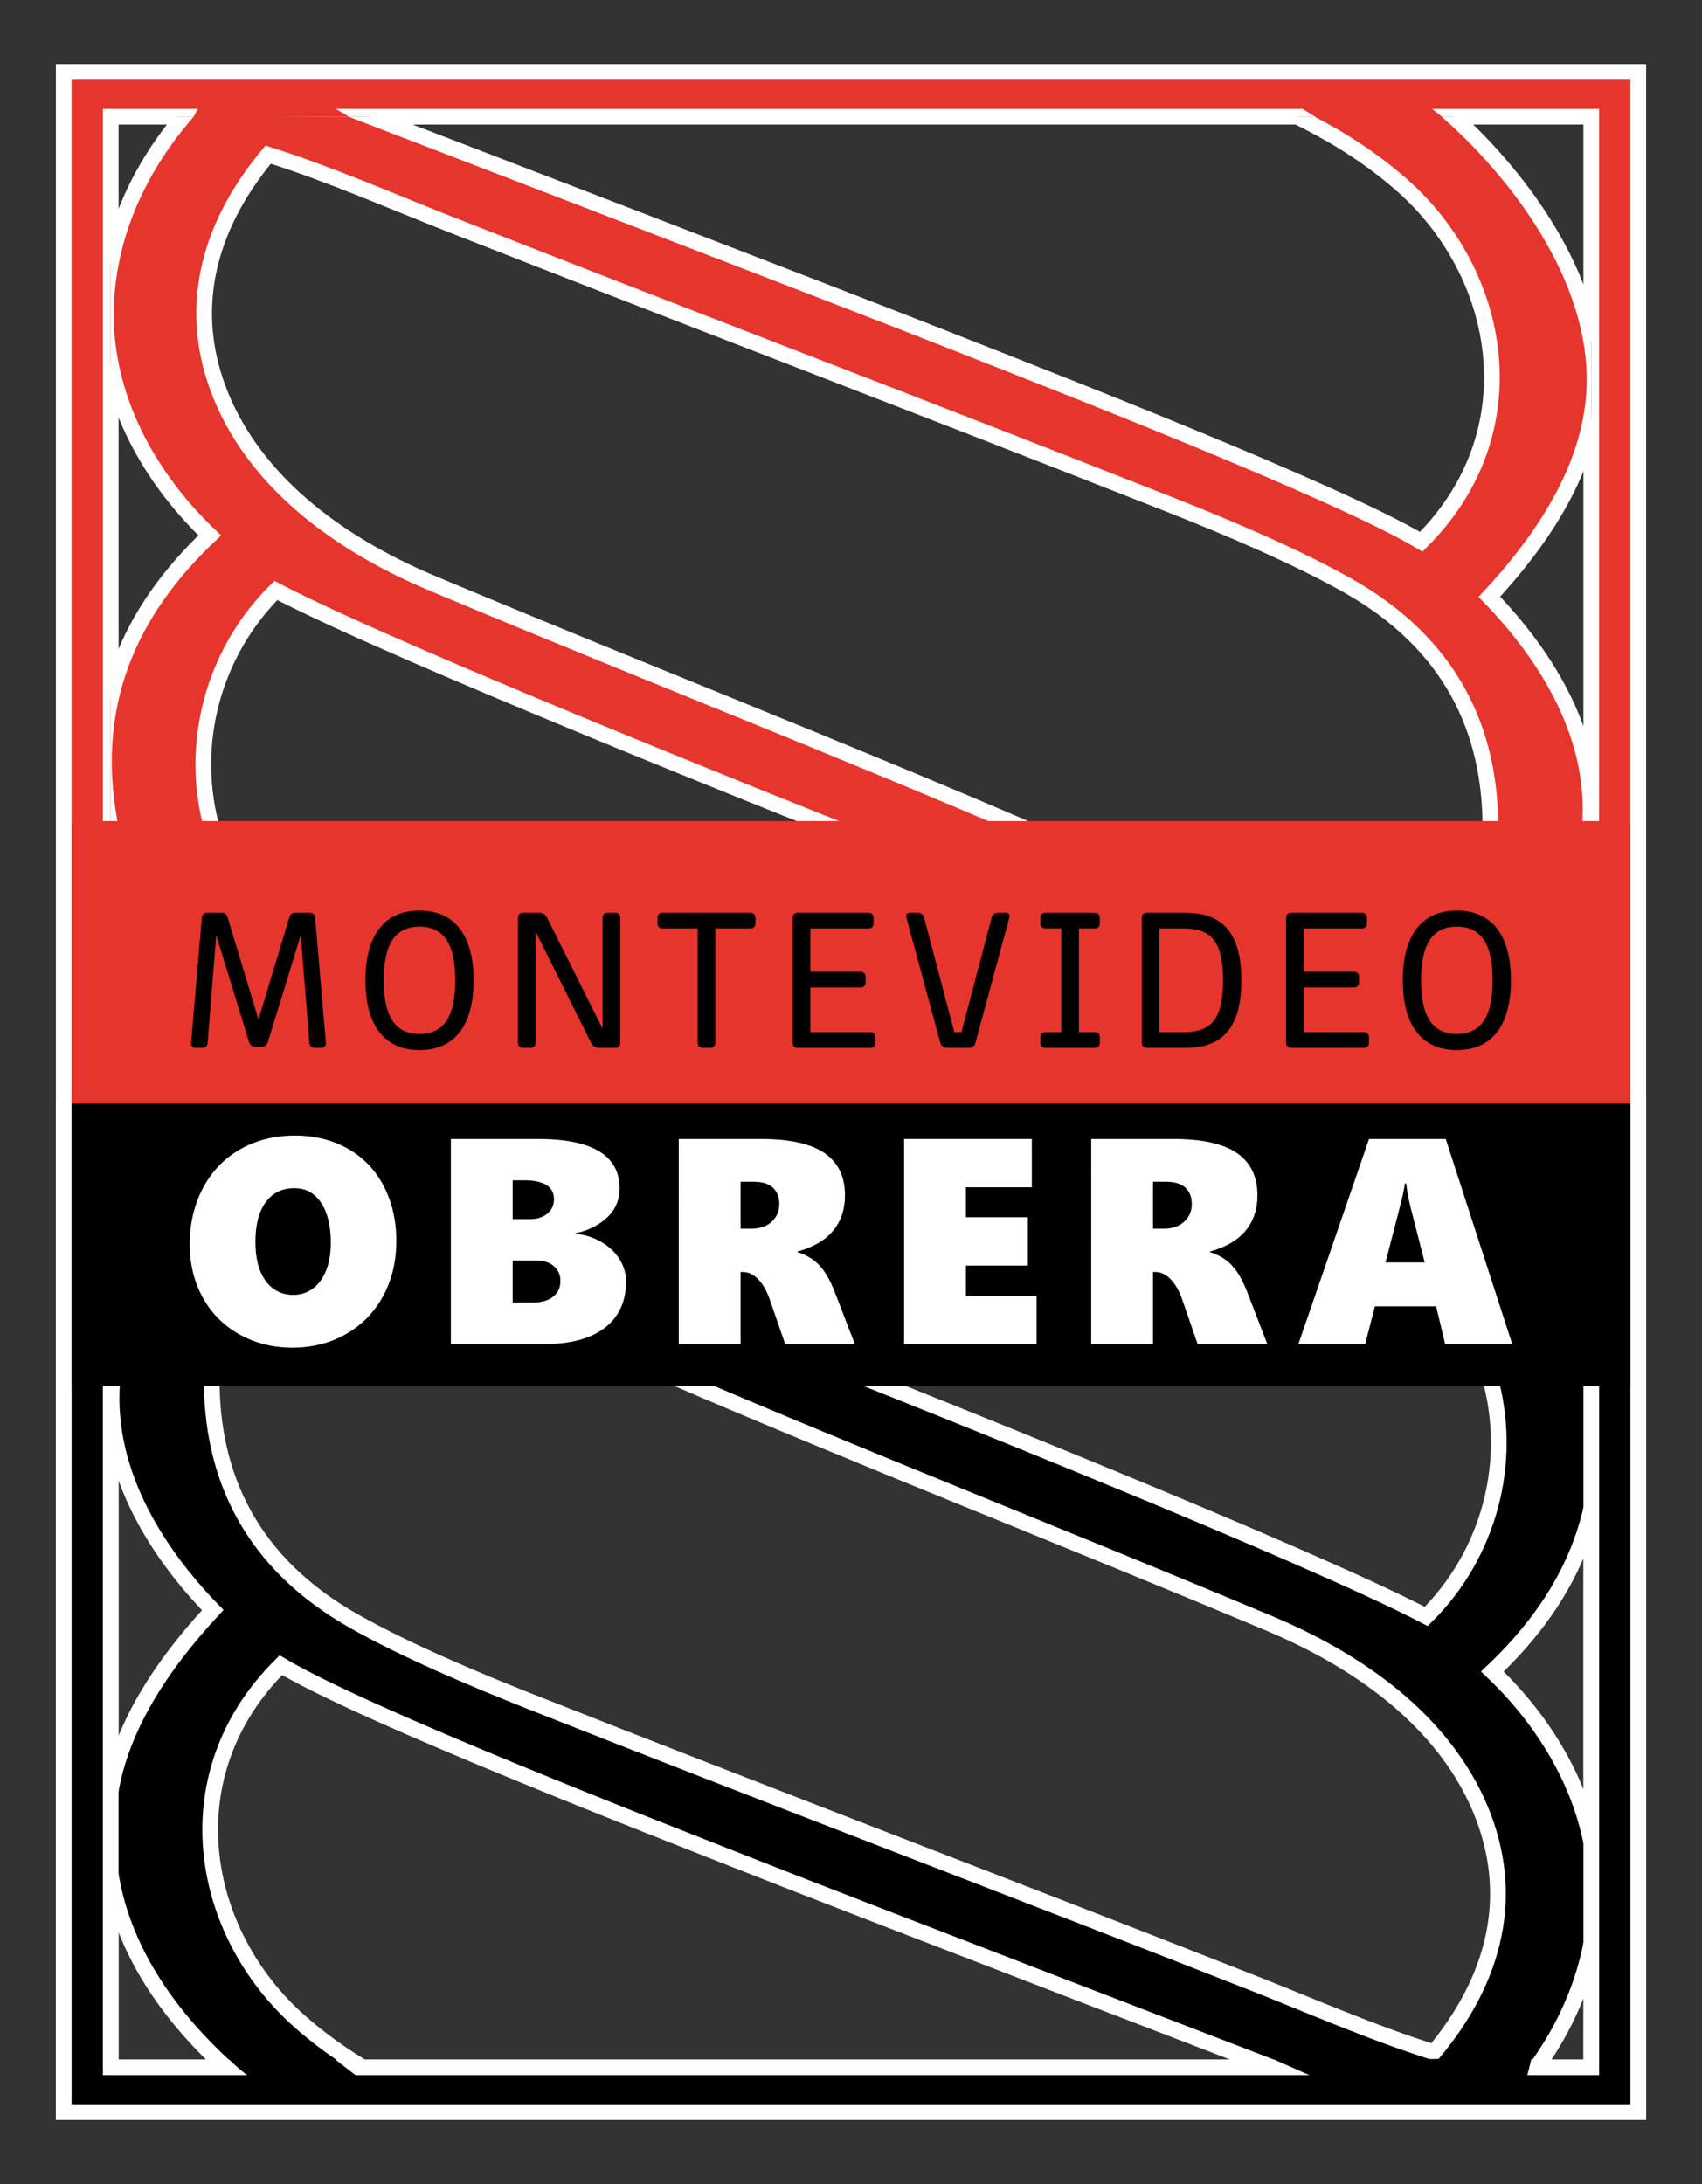 <?xml version="1.0" encoding="utf-8"?>
<!-- Generator: Adobe Illustrator 16.0.0, SVG Export Plug-In . SVG Version: 6.00 Build 0)  -->
<!DOCTYPE svg PUBLIC "-//W3C//DTD SVG 1.1//EN" "http://www.w3.org/Graphics/SVG/1.1/DTD/svg11.dtd">
<svg version="1.1" id="Capa_1" xmlns="http://www.w3.org/2000/svg" xmlns:xlink="http://www.w3.org/1999/xlink" x="0px" y="0px"
	 width="325.333px" height="417.464px" viewBox="0 0 325.333 417.464" enable-background="new 0 0 325.333 417.464"
	 xml:space="preserve">
<rect x="0" y="0" width="325.333" height="417.464" fill="#333333" stroke="none"/>
<g>
	<defs>
		<rect id="SVGID_1_" width="325.333" height="417.464"/>
	</defs>
	<clipPath id="SVGID_2_">
		<use xlink:href="#SVGID_1_"  overflow="visible"/>
	</clipPath>
	<g clip-path="url(#SVGID_2_)">
		<defs>
			<rect id="SVGID_3_" x="15.01" y="25.654" width="283" height="690.777"/>
		</defs>
		<clipPath id="SVGID_4_">
			<use xlink:href="#SVGID_3_"  overflow="visible"/>
		</clipPath>
	</g>
</g>
<g>
	<path fill="#E5352D" stroke="#FFFFFF" stroke-width="3" stroke-miterlimit="10" d="M313.151,403.713H12.182V13.751h300.97V403.713z
		 M304.166,22.304h-283v372.856h283V22.304z"/>
	<g>
		<g>
			<g>
				<g>
					<g>
						<defs>
							<rect id="SVGID_5_" x="21.166" y="22.304" width="283" height="372.856"/>
						</defs>
						<clipPath id="SVGID_6_">
							<use xlink:href="#SVGID_5_"  overflow="visible"/>
						</clipPath>
						<path clip-path="url(#SVGID_6_)" fill="#E5352D" stroke="#FFFFFF" stroke-width="3" stroke-miterlimit="10" d="
							M304.637,76.094c-1.277,14.682-10.488,27.797-19.949,37.984c11.088,11.404,21.055,27.326,19.094,45.005h-18.9
							c0.268-19.61-7.727-36.221-27.461-47.266c-9.516-5.342-21.85-10.637-33.557-15.262
							c-46.699-18.44-91.711-35.545-137.789-53.667c-11.119-4.373-22.869-9.558-34.826-13.331
							c-11.652,13.982-15.76,29.922-8.896,46.416c6.432,15.384,20.84,27.349,40.293,35.527
							c38.943,16.36,78.113,31.653,115.049,47.582h-36.018c-8.438-3.353-85.805-34.089-108.951-46.215
							c-11.893,11.783-16.881,29.474-12.008,46.215H21.34c-5.111-24.286,3.58-42.381,18.75-56.74
							c-12.332-11.76-20.029-27.016-19.846-42.679c0.162-13.318,5.379-26.041,14.449-36.935
							c-85.047-33.206-165.635-64.594-251.58-96.91h18.896h19.697c0,0,154.533,60.081,224.955,87.188
							c38.162,14.695,115.068,44.238,133.92,51.688c20.211,7.974,74.83,29.159,91.082,38.862
							c21.137-20.979,15.627-51.247-3.791-68.272c-11.004-9.644-23.928-15.438-40.199-21.537
							C195.391,1.66,18.836-67.098,1.604-74.18h38.18c0,0,53.701,20.403,59.227,22.461c0.068-7.488,0-12.563,0-22.461
							c6.652,0.037,14.084,0,18.938,0v30.339c29.213,11.243,59.057,23.737,88.732,34.406c-0.113-26.233-0.113-42.73-0.23-64.745
							h19.535v22.605c11.605-4.549,59.627-22.585,59.627-22.585s23.51,0.051,36.846,0.024
							c-26.381,10.322-96.473,37.887-96.473,37.887s0,26.261,0.021,34.696c13.768,5.88,29.162,10.679,41.412,17.59
							C326.945-5.912,503.539-74.18,503.539-74.18h36.697c-8.303,3.543-197.523,71.213-262.99,95.956
							C291.025,34.11,306.514,54.868,304.637,76.094"/>
						<path clip-path="url(#SVGID_6_)" stroke="#FFFFFF" stroke-width="3" stroke-miterlimit="10" d="M20.715,345.753
							c1.277-14.681,10.488-27.797,19.949-37.984c-11.088-11.402-21.055-27.326-19.094-45.006h18.9
							c-0.268,19.611,7.727,36.223,27.461,47.268c9.516,5.342,21.85,10.635,33.557,15.263
							c46.699,18.439,91.711,35.543,137.789,53.666c11.119,4.373,22.869,9.558,34.826,13.331
							c11.652-13.982,15.758-29.922,8.896-46.416c-6.432-15.385-20.84-27.35-40.293-35.529
							c-38.943-16.358-78.113-31.652-115.049-47.582h36.018c8.438,3.354,85.805,34.09,108.951,46.217
							c11.893-11.784,16.881-29.476,12.008-46.217h19.377c5.111,24.286-3.58,42.382-18.75,56.742
							c12.332,11.76,20.027,27.016,19.846,42.679c-0.162,13.318-5.379,26.04-14.449,36.935
							c85.047,33.206,165.635,64.594,251.58,96.911h-18.896h-19.697c0,0-154.533-60.082-224.955-87.191
							c-38.162-14.693-115.07-44.236-133.92-51.686c-20.211-7.973-74.83-29.159-91.082-38.863
							c-21.137,20.979-15.627,51.246,3.791,68.272c11.004,9.644,23.928,15.438,40.199,21.539
							c32.283,12.089,208.838,80.846,226.07,87.929h-38.18c0,0-53.701-20.405-59.227-22.462c-0.068,7.488-0.002,12.563,0,22.46
							c-6.654-0.036-14.084,0.002-18.938,0.002v-30.34c-29.213-11.243-59.057-23.738-88.732-34.406
							c0.113,26.233,0.113,42.73,0.23,64.746H99.367v-22.607c-11.605,4.55-59.627,22.587-59.627,22.587s-23.51-0.053-36.846-0.024
							c26.381-10.322,96.473-37.888,96.473-37.888s0-26.261-0.021-34.696c-13.768-5.881-29.162-10.68-41.412-17.59
							C-1.594,427.76-178.188,496.03-178.188,496.03h-36.697c8.303-3.545,193.523-75.215,258.99-99.958
							C30.326,383.739,18.838,366.981,20.715,345.753"/>
						<path clip-path="url(#SVGID_6_)" fill="#009CD8" stroke="#FFFFFF" stroke-width="3" stroke-miterlimit="10" d="
							M290.025,364.661"/>
					</g>
				</g>
			</g>
		</g>
	</g>
	<path stroke="#FFFFFF" stroke-width="3" stroke-miterlimit="10" d="M313.151,403.713H12.182V211.75h300.97V403.713z
		 M304.166,220.304h-283v174.856h283V220.304z"/>
	<rect x="13.666" y="156.955" fill="#E5352D" width="298" height="54"/>
	<rect x="13.666" y="210.955" width="298" height="54"/>
	<g>
		<path fill="#FFFFFF" d="M75.756,237.207c0,3.938-0.848,7.46-2.543,10.568s-4.065,5.523-7.109,7.246s-6.453,2.584-10.227,2.584
			c-3.683,0-7.032-0.834-10.049-2.502s-5.364-4.011-7.041-7.027s-2.516-6.431-2.516-10.24c0-3.992,0.848-7.583,2.543-10.773
			s4.074-5.655,7.137-7.396s6.544-2.611,10.445-2.611c3.755,0,7.114,0.834,10.076,2.502s5.25,4.047,6.863,7.137
			S75.756,233.288,75.756,237.207z M63.232,237.535c0-3.227-0.62-5.77-1.859-7.629s-2.935-2.789-5.086-2.789
			c-2.352,0-4.184,0.894-5.496,2.68s-1.969,4.312-1.969,7.574c0,3.19,0.651,5.679,1.955,7.465s3.076,2.68,5.318,2.68
			c1.367,0,2.598-0.401,3.691-1.203s1.941-1.95,2.543-3.445S63.232,239.594,63.232,237.535z"/>
		<path fill="#FFFFFF" d="M119.675,244.89c0,3.847-1.35,6.813-4.047,8.9c-2.698,2.087-6.554,3.131-11.566,3.131H86.179V217.71
			h16.652c10.408,0,15.613,3.163,15.613,9.488c0,1.367-0.328,2.62-0.984,3.76s-1.654,2.138-2.994,2.994s-2.813,1.44-4.416,1.75
			v0.109c1.859,0.219,3.527,0.771,5.004,1.654s2.615,1.987,3.418,3.309C119.273,242.096,119.675,243.468,119.675,244.89z
			 M105.894,229.25c0-2.425-1.905-3.637-5.715-3.637h-2.188v7.41h3.418c1.313,0,2.388-0.351,3.227-1.053
			C105.474,231.268,105.894,230.362,105.894,229.25z M107.124,244.835c0-1.13-0.41-2.06-1.23-2.789s-1.905-1.094-3.254-1.094h-4.648
			v8.012h3.938c1.604,0,2.871-0.369,3.801-1.107S107.124,246.112,107.124,244.835z"/>
		<path fill="#FFFFFF" d="M150.086,256.921l-2.926-8.449c-0.565-1.659-1.299-2.962-2.201-3.91s-1.882-1.422-2.939-1.422h-0.465
			v13.781h-11.813V217.71h15.695c5.487,0,9.538,0.897,12.154,2.693s3.924,4.489,3.924,8.08c0,2.698-0.761,4.958-2.283,6.781
			s-3.787,3.145-6.795,3.965v0.109c1.659,0.511,3.04,1.34,4.143,2.488s2.092,2.853,2.967,5.113l3.855,9.98H150.086z
			 M148.965,230.152c0-1.313-0.401-2.352-1.203-3.117s-2.06-1.148-3.773-1.148h-2.434v8.969h2.133c1.586,0,2.862-0.446,3.828-1.34
			S148.965,231.5,148.965,230.152z"/>
		<path fill="#FFFFFF" d="M172.813,256.921V217.71h24.418v9.242h-12.605v5.715h11.84v9.242h-11.84v5.77h13.508v9.242H172.813z"/>
		<path fill="#FFFFFF" d="M228.928,256.921l-2.926-8.449c-0.565-1.659-1.299-2.962-2.201-3.91s-1.883-1.422-2.939-1.422h-0.465
			v13.781h-11.813V217.71h15.695c5.486,0,9.538,0.897,12.154,2.693c2.615,1.796,3.924,4.489,3.924,8.08
			c0,2.698-0.762,4.958-2.283,6.781c-1.522,1.823-3.787,3.145-6.795,3.965v0.109c1.658,0.511,3.039,1.34,4.143,2.488
			c1.103,1.148,2.092,2.853,2.967,5.113l3.855,9.98H228.928z M227.807,230.152c0-1.313-0.401-2.352-1.203-3.117
			c-0.803-0.766-2.061-1.148-3.773-1.148h-2.434v8.969h2.133c1.586,0,2.861-0.446,3.828-1.34
			C227.323,232.622,227.807,231.5,227.807,230.152z"/>
		<path fill="#FFFFFF" d="M276.237,256.921l-1.723-7.219h-11.703l-1.859,7.219h-12.77l13.508-39.211h14.656l12.715,39.211H276.237z
			 M268.8,226.242h-0.273c-0.037,0.438-0.164,1.157-0.383,2.16s-1.322,5.305-3.309,12.906h7.492l-2.734-10.664
			C269.21,229.077,268.945,227.609,268.8,226.242z"/>
	</g>
	<g>
		<g>
			<path d="M38.58,175.418c0.039-0.569,0.457-0.95,1.027-0.95h2.811c0.494,0,0.912,0.305,1.064,0.799l5.889,19.49h0.076l5.889-19.49
				c0.152-0.494,0.57-0.799,1.064-0.799h2.811c0.57,0,0.988,0.381,1.027,0.95l2.051,23.937c0.037,0.57-0.305,0.95-0.873,0.95h-1.254
				c-0.57,0-0.988-0.38-1.027-0.95l-1.633-20.403h-0.076l-6.23,20.251c-0.152,0.532-0.646,0.912-1.217,0.912H48.84
				c-0.57,0-1.064-0.38-1.217-0.912l-6.23-20.251h-0.076l-1.635,20.403c-0.037,0.57-0.455,0.95-1.025,0.95h-1.254
				c-0.57,0-0.912-0.38-0.873-0.95L38.58,175.418z"/>
			<path d="M69.854,187.387c0-8.625,3.648-13.336,10.336-13.336c6.686,0,10.334,4.711,10.334,13.336
				c0,8.624-3.648,13.336-10.334,13.336C73.502,200.723,69.854,196.011,69.854,187.387z M87.027,187.387
				c0-6.953-2.203-10.259-6.838-10.259c-4.637,0-6.84,3.306-6.84,10.259c0,6.952,2.203,10.258,6.84,10.258
				C84.824,197.645,87.027,194.339,87.027,187.387z"/>
			<path d="M99,175.418c0-0.569,0.381-0.95,0.951-0.95h3.191c0.568,0,1.102,0.343,1.367,0.836l10.563,21.125h0.113v-21.011
				c0-0.569,0.381-0.95,0.951-0.95h1.48c0.57,0,0.951,0.381,0.951,0.95v23.937c0,0.57-0.381,0.95-0.951,0.95h-3.191
				c-0.57,0-1.102-0.342-1.367-0.836l-10.563-21.163h-0.113v21.049c0,0.57-0.381,0.95-0.951,0.95h-1.48
				c-0.57,0-0.951-0.38-0.951-0.95V175.418z"/>
			<path d="M133.352,177.47h-6.725c-0.57,0-0.951-0.38-0.951-0.95v-1.102c0-0.569,0.381-0.95,0.951-0.95h16.83
				c0.57,0,0.951,0.381,0.951,0.95v1.102c0,0.57-0.381,0.95-0.951,0.95h-6.725v21.885c0,0.57-0.379,0.95-0.949,0.95h-1.482
				c-0.57,0-0.949-0.38-0.949-0.95V177.47z"/>
			<path d="M151.516,175.418c0-0.569,0.381-0.95,0.951-0.95h13.563c0.57,0,0.951,0.381,0.951,0.95v1.102
				c0,0.57-0.381,0.95-0.951,0.95h-11.131v8.283h9.611c0.57,0,0.949,0.38,0.949,0.949v1.103c0,0.569-0.379,0.949-0.949,0.949h-9.611
				v8.549h11.512c0.57,0,0.949,0.38,0.949,0.95v1.102c0,0.57-0.379,0.95-0.949,0.95h-13.943c-0.57,0-0.951-0.38-0.951-0.95V175.418z
				"/>
			<path d="M182.408,197.303h1.369l5.775-21.923c0.15-0.569,0.607-0.912,1.178-0.912h1.52c0.568,0,0.836,0.381,0.684,0.912
				l-6.498,24.013c-0.15,0.532-0.645,0.912-1.215,0.912h-4.256c-0.57,0-1.064-0.38-1.215-0.912l-6.498-24.013
				c-0.152-0.531,0.113-0.912,0.684-0.912h1.52c0.57,0,1.027,0.343,1.178,0.912L182.408,197.303z"/>
			<path d="M198.863,175.418c0-0.569,0.381-0.95,0.951-0.95h9.461c0.568,0,0.949,0.381,0.949,0.95v1.102
				c0,0.57-0.381,0.95-0.949,0.95h-3.041v19.833h3.041c0.568,0,0.949,0.38,0.949,0.95v1.102c0,0.57-0.381,0.95-0.949,0.95h-9.461
				c-0.57,0-0.951-0.38-0.951-0.95v-1.102c0-0.57,0.381-0.95,0.951-0.95h3.039V177.47h-3.039c-0.57,0-0.951-0.38-0.951-0.95V175.418
				z"/>
			<path d="M226.564,174.468c7.066,0,10.715,3.8,10.715,12.919c0,9.118-3.648,12.918-10.715,12.918h-7.371
				c-0.57,0-0.949-0.38-0.949-0.95v-23.937c0-0.569,0.379-0.95,0.949-0.95H226.564z M226.186,177.47h-4.561v19.833h4.561
				c5.09,0,7.598-2.128,7.598-9.916C233.783,179.598,231.275,177.47,226.186,177.47z"/>
			<path d="M245.83,175.418c0-0.569,0.381-0.95,0.951-0.95h13.563c0.57,0,0.951,0.381,0.951,0.95v1.102
				c0,0.57-0.381,0.95-0.951,0.95h-11.131v8.283h9.611c0.57,0,0.951,0.38,0.951,0.949v1.103c0,0.569-0.381,0.949-0.951,0.949h-9.611
				v8.549h11.512c0.57,0,0.949,0.38,0.949,0.95v1.102c0,0.57-0.379,0.95-0.949,0.95h-13.943c-0.57,0-0.951-0.38-0.951-0.95V175.418z
				"/>
			<path d="M268.137,187.387c0-8.625,3.648-13.336,10.336-13.336c6.686,0,10.334,4.711,10.334,13.336
				c0,8.624-3.648,13.336-10.334,13.336C271.785,200.723,268.137,196.011,268.137,187.387z M285.311,187.387
				c0-6.953-2.203-10.259-6.838-10.259c-4.637,0-6.84,3.306-6.84,10.259c0,6.952,2.203,10.258,6.84,10.258
				C283.107,197.645,285.311,194.339,285.311,187.387z"/>
		</g>
	</g>
	<path d="M43.323,393.205c0,0,3.583,3.666,6,4.75s20.271-0.026,20.271-0.026l-3.016-2.328l-3.297-2.563L43.323,393.205z"/>
	<path d="M241.448,392.746l17.958,7.959h31.5c0,0,1.669-6.376,2.002-7.959c0.143-0.676-8.623,0.726-19.002,0.834
		C259.971,393.726,241.448,392.746,241.448,392.746z"/>
	<polygon fill="#E5352D" points="248.955,20.79 251.4,22.304 256.042,23.792 275.632,22.304 272.537,19.862 248.955,18.375 	"/>
	<polyline fill="#E5352D" points="36.946,22.43 38.309,19.923 61.704,19.335 66.688,22.304 	"/>
</g>
</svg>
